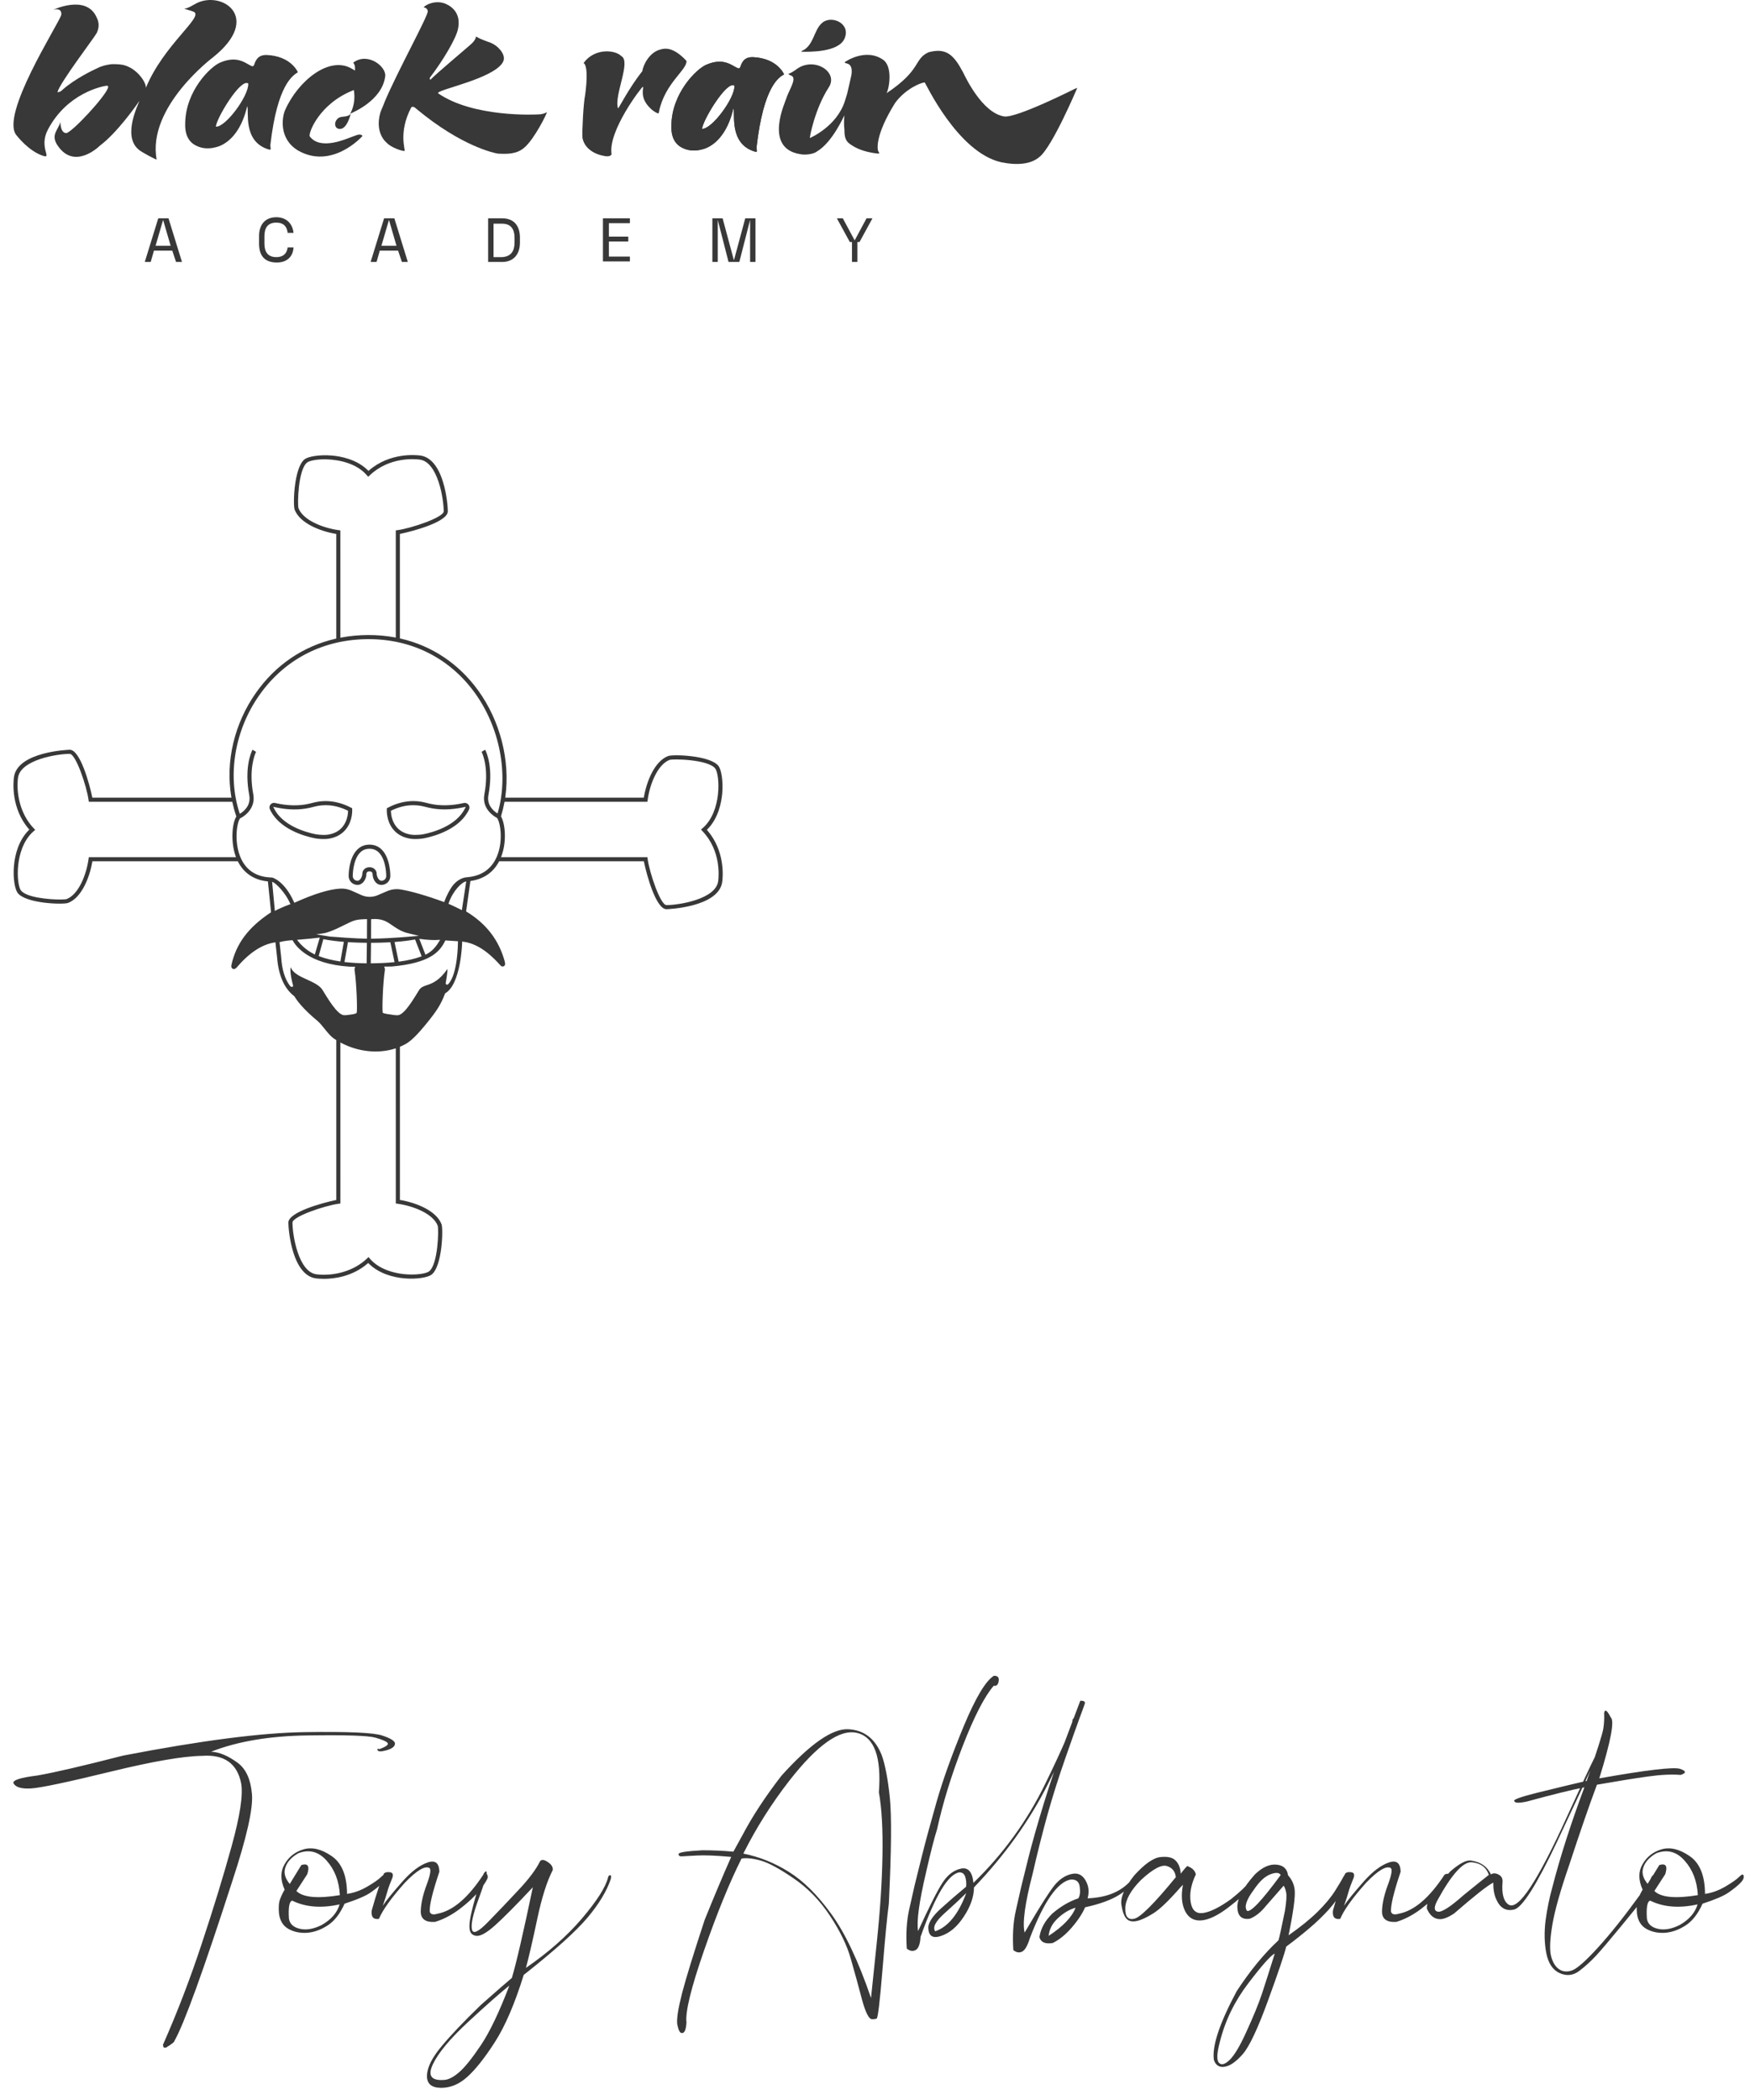 <?xml version="1.0" encoding="UTF-8"?> <svg xmlns="http://www.w3.org/2000/svg" width="130" height="156" viewBox="0 0 130 156" fill="none"><path d="M47.84 64.031C48.041 65.008 48.733 67.541 49.51 67.541C49.548 67.541 53.404 67.413 53.654 65.497C53.702 65.13 53.873 63.223 52.548 61.689L52.511 61.646L52.55 61.605C53.383 60.771 53.598 59.564 53.653 58.919C53.731 57.994 53.576 57.172 53.382 56.911C52.783 56.108 49.985 56.025 49.629 56.164C48.625 56.55 48.035 58.042 47.835 59.204L47.827 59.254L37.53 59.255L37.54 59.185C37.912 56.494 37.153 53.537 35.509 51.275C34.07 49.295 32.081 47.968 29.756 47.436L29.707 47.425V39.662L29.756 39.652C30.733 39.451 33.267 38.76 33.267 37.983C33.267 37.715 33.2 36.738 32.904 35.785C32.538 34.608 31.956 33.934 31.222 33.839C30.856 33.791 28.949 33.617 27.415 34.944L27.372 34.981L27.331 34.941C26.497 34.109 25.289 33.894 24.645 33.84C23.721 33.762 22.897 33.916 22.637 34.111C21.835 34.709 21.753 37.506 21.889 37.864C22.275 38.867 23.768 39.456 24.929 39.657L24.98 39.666V47.435L24.933 47.447C22.516 48.003 20.468 49.395 19.009 51.472C17.407 53.752 16.741 56.563 17.182 59.184L17.194 59.255L6.858 59.256L6.848 59.206C6.648 58.23 5.956 55.696 5.179 55.696C5.14 55.696 1.285 55.824 1.035 57.74C0.986 58.112 0.812 60.047 2.141 61.584L2.178 61.628L2.138 61.668C0.697 63.114 0.913 65.798 1.308 66.327C1.906 67.129 4.704 67.211 5.059 67.073C6.063 66.688 6.652 65.195 6.853 64.034L6.861 63.982H17.665L17.682 64.016C17.985 64.607 18.608 65.338 19.853 65.471L19.902 65.476L20.135 67.769L20.104 67.79C18.445 68.891 17.547 70.092 17.19 71.685C17.161 71.814 17.199 71.924 17.289 71.969C17.307 71.978 17.336 71.988 17.372 71.988C17.445 71.988 17.52 71.943 17.595 71.856C18.514 70.779 19.457 70.158 20.396 70.012L20.46 70.002L20.584 71.129C20.692 72.47 21.119 73.433 21.849 73.993L21.863 74.003L21.872 74.025L21.895 74.049C22.026 74.275 22.454 74.902 23.597 75.851C23.753 75.981 23.918 76.187 24.094 76.404C24.325 76.692 24.561 76.985 24.814 77.156C24.841 77.175 24.87 77.192 24.898 77.21L24.981 77.261V89.142L24.932 89.152C23.956 89.353 21.422 90.044 21.422 90.821C21.422 91.088 21.488 92.066 21.785 93.018C22.151 94.197 22.732 94.869 23.466 94.965C23.566 94.978 23.774 95 24.06 95C24.78 95 26.161 94.852 27.31 93.859L27.353 93.822L27.394 93.862C28.84 95.303 31.524 95.087 32.052 94.692C32.853 94.094 32.936 91.297 32.799 90.94C32.414 89.937 30.921 89.347 29.759 89.147L29.708 89.138V77.759L29.745 77.743C29.881 77.685 29.997 77.63 30.101 77.574C30.515 77.351 30.983 76.893 31.715 75.994C32.523 75 32.769 74.559 33.058 73.813L33.065 73.794L33.083 73.783C34.247 73.095 34.331 70.043 34.331 70.012L34.333 69.945L34.4 69.953C35.709 70.109 36.717 71.211 37.201 71.741C37.271 71.818 37.395 71.8 37.438 71.771C37.516 71.718 37.554 71.635 37.488 71.398C37.053 69.827 36.127 68.625 34.659 67.726L34.625 67.704L34.944 65.447L34.989 65.44C35.932 65.295 36.629 64.816 37.062 64.014L37.08 63.982H47.83L47.84 64.031ZM22.175 37.754C22.085 37.503 22.142 34.862 22.819 34.356C23.008 34.215 23.529 34.12 24.115 34.12C24.61 34.12 26.3 34.205 27.247 35.298L27.352 35.419L27.467 35.309C28.924 33.925 30.817 34.093 31.183 34.142C32.523 34.316 32.961 37.058 32.961 37.983C32.961 38.432 30.583 39.236 29.533 39.383L29.402 39.401V47.362L29.329 47.348C28.036 47.11 26.645 47.118 25.359 47.358L25.286 47.372L25.285 39.401L25.154 39.383C23.957 39.216 22.514 38.635 22.175 37.754ZM17.543 60.674C17.23 61.216 17.136 62.548 17.502 63.595L17.53 63.677H6.597L6.579 63.808C6.412 65.006 5.831 66.449 4.951 66.787C4.894 66.808 4.714 66.821 4.466 66.821C3.615 66.821 1.944 66.669 1.552 66.143C1.381 65.915 1.258 65.124 1.355 64.246C1.424 63.623 1.663 62.473 2.494 61.753L2.616 61.648L2.505 61.532C1.43 60.401 1.204 58.804 1.338 57.78C1.513 56.439 4.254 56.001 5.179 56.001C5.629 56.001 6.433 58.38 6.579 59.429L6.597 59.561H17.254L17.265 59.609C17.341 59.96 17.436 60.301 17.548 60.623L17.557 60.649L17.543 60.674ZM20.502 67.624L20.419 67.671L20.215 65.503L20.314 65.551C20.521 65.651 21.212 66.32 21.548 67.108L21.574 67.169L21.51 67.19C21.181 67.301 20.602 67.567 20.502 67.624ZM23.952 73.531C23.74 73.194 23.266 72.978 22.808 72.769C22.285 72.531 21.745 72.285 21.597 71.849C21.558 71.965 21.54 72.341 21.772 73.208C21.782 73.245 21.765 73.282 21.73 73.3C21.683 73.324 21.601 73.308 21.547 73.241C21.165 72.739 20.944 72.028 20.89 71.128L20.765 69.987L20.817 69.974C21.102 69.901 21.374 69.87 21.693 69.846L21.733 69.843L21.752 69.878C21.971 70.282 22.921 71.614 25.957 71.808L26.388 71.814L26.36 71.891C26.339 71.95 26.332 72.01 26.341 72.071C26.491 73.06 26.551 74.972 26.5 75.224C26.477 75.338 25.939 75.381 25.883 75.391C25.796 75.407 25.691 75.416 25.573 75.416C25.051 75.416 24.29 74.07 23.952 73.531ZM27.197 69.73C26.495 69.723 24.965 69.614 24.502 69.573L23.493 69.41L24.009 69.334C24.656 69.238 25.645 68.655 26.172 68.436C26.553 68.279 27.05 68.287 27.199 68.28L27.265 68.277L27.259 69.731L27.197 69.73ZM27.254 70.036L27.236 71.562L27.174 71.561C26.628 71.555 26.117 71.525 25.654 71.472L25.589 71.464L25.85 69.988L25.905 69.992C26.308 70.017 26.741 70.032 27.193 70.036L27.254 70.036ZM24.021 69.766L24.077 69.777C24.492 69.856 24.963 69.918 25.476 69.961L25.543 69.966L25.285 71.424L25.226 71.415C24.662 71.329 24.157 71.204 23.726 71.042L23.673 71.022L24.021 69.766ZM23.388 70.903L23.323 70.872C22.745 70.595 22.293 70.117 22.134 69.903L22.068 69.815L22.46 69.78C22.866 69.744 23.326 69.705 23.662 69.66L23.755 69.648L23.388 70.903ZM32.513 91.049C32.603 91.301 32.547 93.942 31.87 94.448C31.641 94.618 30.85 94.742 29.971 94.645C29.349 94.576 28.199 94.337 27.479 93.505L27.374 93.383L27.258 93.494C26.315 94.39 25.049 94.696 24.06 94.696C23.863 94.696 23.677 94.684 23.506 94.662C22.165 94.487 21.727 91.746 21.727 90.821C21.727 90.371 24.105 89.567 25.155 89.42L25.287 89.403L25.286 77.441L25.376 77.487C26.627 78.138 28.082 78.287 29.322 77.9L29.402 77.876L29.403 89.403L29.534 89.42C30.732 89.588 32.175 90.168 32.513 91.049ZM31.323 71.04L31.264 71.062C30.828 71.223 30.292 71.347 29.671 71.431L29.614 71.438L29.307 69.977L29.377 69.971C29.896 69.931 30.369 69.873 30.784 69.799L30.834 69.791L31.323 71.04ZM31.148 69.742L31.251 69.756C31.794 69.828 32.227 69.848 32.575 69.822L32.696 69.813L32.633 69.915C32.48 70.164 32.198 70.627 31.665 70.891L31.604 70.92L31.148 69.742ZM30.145 69.602C29.648 69.645 28.357 69.729 27.627 69.732H27.564L27.57 68.284L27.625 68.279C27.883 68.257 28.294 68.261 28.678 68.452C29.085 68.655 29.581 69.149 30.28 69.316L31.123 69.52L30.145 69.602ZM27.621 70.037C28.08 70.036 28.526 70.023 28.945 70L28.998 69.997L29.309 71.474L29.241 71.48C28.754 71.529 28.204 71.556 27.605 71.561L27.542 71.562L27.561 70.037H27.621ZM34.018 69.978C34.018 70.074 34.01 72.32 33.315 73.087C33.273 73.149 33.215 73.155 33.176 73.14C33.137 73.125 33.1 73.085 33.108 73.04C33.227 72.374 33.245 72.095 33.242 71.98C32.61 72.88 32.089 73.056 31.707 73.185C31.452 73.271 31.267 73.333 31.122 73.565C30.786 74.1 30.041 75.419 29.534 75.419C29.4 75.419 29.282 75.408 29.193 75.391C29.041 75.364 28.447 75.301 28.431 75.225C28.38 74.969 28.438 73.076 28.59 72.07C28.6 72.008 28.592 71.944 28.567 71.88L28.537 71.804L29.112 71.797C31.9 71.546 32.66 70.736 33.065 69.897L33.083 69.86L33.125 69.863C33.439 69.886 33.665 69.903 33.959 69.917L34.018 69.92V69.978ZM34.309 67.611L34.232 67.571C34.107 67.506 33.521 67.222 33.368 67.161L33.313 67.139L33.333 67.084C33.674 66.104 34.327 65.562 34.541 65.501L34.634 65.475L34.309 67.611ZM36.932 63.576C36.552 64.513 35.832 65.045 34.791 65.157L34.623 65.175C34.573 65.179 34.137 65.222 33.713 65.687C33.47 65.954 33.152 66.569 33.017 66.954L32.997 67.014L32.938 66.992C31.68 66.531 30.521 66.196 29.758 66.074C29.421 66.021 29.076 66.064 28.761 66.199L28.057 66.501C27.67 66.667 27.23 66.664 26.847 66.492L26.12 66.167C25.86 66.051 25.57 65.996 25.288 66.011C24.475 66.052 23.342 66.398 21.92 67.04L21.864 67.065L21.839 67.009C21.115 65.401 20.226 65.191 20.217 65.189L20.048 65.18C19.002 65.119 18.27 64.623 17.873 63.707C17.397 62.611 17.571 61.188 17.82 60.809L17.829 60.795L17.845 60.788C18.288 60.574 18.992 59.96 18.816 59.011C18.473 57.173 18.905 56.096 19.022 55.85L18.757 55.694C18.628 55.95 18.145 57.083 18.515 59.067C18.649 59.789 18.176 60.221 17.881 60.413L17.814 60.458L17.789 60.381C16.876 57.584 17.439 54.238 19.259 51.648C21.148 48.959 24.034 47.479 27.387 47.479C30.602 47.479 33.398 48.891 35.261 51.454C37.122 54.015 37.798 57.507 36.984 60.351L36.961 60.433L36.89 60.385C36.607 60.193 36.153 59.765 36.283 59.067C36.653 57.074 36.17 55.948 36.041 55.694L35.776 55.849C35.894 56.096 36.325 57.169 35.982 59.011C35.78 60.098 36.718 60.654 36.908 60.754L36.923 60.765C37.156 61.045 37.399 62.425 36.932 63.576ZM37.228 60.67L37.215 60.647L37.223 60.621C37.322 60.301 37.405 59.96 37.47 59.611L37.48 59.56H48.092L48.11 59.428C48.276 58.231 48.857 56.788 49.739 56.45C49.988 56.358 52.629 56.414 53.136 57.093C53.468 57.538 53.646 60.263 52.194 61.522L52.073 61.626L52.183 61.742C53.566 63.196 53.398 65.092 53.35 65.457C53.176 66.798 50.434 67.236 49.51 67.236C49.06 67.236 48.256 64.857 48.11 63.808L48.092 63.676H37.22L37.251 63.593C37.672 62.457 37.505 61.143 37.228 60.67Z" fill="#383838"></path><path d="M22.971 59.703C22.21 59.882 21.356 59.864 20.434 59.651C20.408 59.645 20.382 59.641 20.356 59.641C20.255 59.641 20.159 59.687 20.093 59.768C20.011 59.867 19.994 60.003 20.048 60.119C20.724 61.585 22.595 62.111 23.367 62.268C23.551 62.306 23.809 62.329 24.043 62.329C24.184 62.329 24.306 62.321 24.405 62.306C24.845 62.237 25.212 62.07 25.497 61.812C26.148 61.22 26.171 60.376 26.162 60.13L26.158 60.041L26.08 60C25.442 59.667 24.788 59.5 24.134 59.509C23.714 59.515 23.412 59.592 23.145 59.659C23.086 59.675 23.028 59.69 22.971 59.703ZM23.22 59.956C23.482 59.889 23.752 59.82 24.139 59.815C24.159 59.815 24.178 59.814 24.199 59.814C24.735 59.814 25.28 59.948 25.821 60.212L25.857 60.23L25.855 60.27C25.843 60.581 25.754 61.166 25.291 61.586C25.052 61.804 24.738 61.944 24.359 62.004C24.27 62.017 24.161 62.024 24.046 62.024C23.827 62.024 23.587 62.001 23.429 61.969C22.717 61.823 20.993 61.346 20.352 60.048L20.296 59.933L20.421 59.961C21.369 60.173 22.25 60.185 23.041 60C23.089 59.989 23.136 59.978 23.184 59.965L23.22 59.956Z" fill="#383838"></path><path d="M28.738 60.042L28.735 60.13C28.726 60.375 28.748 61.219 29.4 61.811C29.684 62.071 30.052 62.236 30.491 62.305C30.591 62.321 30.713 62.329 30.853 62.329C31.087 62.329 31.346 62.306 31.529 62.268C32.299 62.111 34.161 61.588 34.843 60.133C34.898 60.015 34.881 59.877 34.798 59.774C34.714 59.67 34.58 59.623 34.449 59.653C33.534 59.861 32.685 59.877 31.924 59.703C31.879 59.692 31.834 59.681 31.788 59.669L31.75 59.66C31.466 59.589 31.146 59.508 30.703 59.508C30.061 59.511 29.43 59.677 28.817 60L28.738 60.042ZM29.075 60.211C29.608 59.95 30.152 59.816 30.692 59.814C31.11 59.814 31.398 59.887 31.675 59.956L31.699 59.962C31.753 59.975 31.805 59.988 31.856 60C32.649 60.182 33.531 60.169 34.476 59.96L34.602 59.932L34.544 60.047C33.904 61.345 32.18 61.824 31.468 61.969C31.31 62.002 31.071 62.023 30.852 62.023C30.737 62.023 30.627 62.017 30.538 62.003C30.16 61.944 29.846 61.804 29.606 61.586C29.143 61.167 29.053 60.581 29.04 60.269L29.039 60.229L29.075 60.211Z" fill="#383838"></path><path d="M28.363 63.118C28.116 62.87 27.808 62.744 27.449 62.744C27.088 62.744 26.781 62.87 26.534 63.119C25.891 63.767 25.898 65.023 25.899 65.076C25.899 65.441 26.196 65.737 26.559 65.737C26.949 65.737 27.22 65.302 27.22 64.911C27.22 64.776 27.343 64.728 27.449 64.728C27.615 64.728 27.676 64.84 27.676 64.911C27.676 65.253 27.881 65.737 28.337 65.737C28.701 65.737 28.997 65.441 28.997 65.079C28.998 65.024 29.005 63.767 28.363 63.118ZM28.337 65.431C28.129 65.431 27.982 65.093 27.982 64.911C27.982 64.633 27.752 64.422 27.449 64.422C27.144 64.422 26.915 64.633 26.915 64.911C26.915 65.093 26.768 65.431 26.559 65.431C26.363 65.431 26.204 65.271 26.204 65.074C26.204 65.025 26.209 63.882 26.752 63.333C26.941 63.142 27.169 63.05 27.449 63.05C27.727 63.05 27.955 63.142 28.145 63.332C28.702 63.895 28.692 65.066 28.692 65.078C28.692 65.272 28.533 65.431 28.337 65.431Z" fill="#383838"></path><path d="M22.663 128.672C25.855 128.624 27.77 128.709 28.405 128.928C29.048 129.14 29.359 129.345 29.338 129.543C29.325 129.742 29.123 129.899 28.733 130.015C28.344 130.125 28.118 130.128 28.057 130.025C27.995 129.923 28.043 129.892 28.2 129.933C28.686 129.749 28.884 129.598 28.795 129.482C28.713 129.366 28.409 129.232 27.882 129.082C27.363 128.932 25.691 128.877 22.868 128.918C20.045 128.952 17.649 129.355 15.68 130.128C16.282 130.148 16.948 130.429 17.68 130.969C18.274 131.42 18.62 132.182 18.715 133.255C18.818 134.322 18.329 136.492 17.249 139.767C15.109 146.397 13.677 150.349 12.953 151.62C12.966 151.682 12.758 151.846 12.327 152.112H12.163L12.102 151.907C13.168 149.494 14.128 146.992 14.983 144.401C15.844 141.811 16.586 139.391 17.208 137.142C17.83 134.886 18.066 133.334 17.916 132.486C17.622 130.996 16.651 130.312 15.003 130.436C13.602 130.456 11.346 130.846 8.236 131.604C4.989 132.397 3.01 132.814 2.299 132.855C1.588 132.896 1.154 132.767 0.997 132.466C0.928 132.24 1.526 132.049 2.791 131.892C4.049 131.673 6.168 131.181 9.148 130.415C14.966 129.294 19.471 128.713 22.663 128.672ZM24.622 137.87C25.387 138.382 25.773 139.322 25.78 140.689C26.279 140.621 26.782 140.44 27.288 140.146C27.8 139.845 28.149 139.599 28.334 139.408C28.525 139.216 28.631 139.203 28.651 139.367C28.679 139.524 28.59 139.702 28.385 139.9C28.186 140.098 27.906 140.324 27.544 140.577C27.189 140.83 26.539 141.11 25.596 141.417C25.254 142.183 24.827 142.727 24.314 143.048C23.808 143.369 23.299 143.547 22.786 143.581C22.28 143.608 21.829 143.513 21.433 143.294C21.029 143.068 20.794 142.686 20.725 142.146C20.684 141.674 20.711 141.318 20.807 141.079C20.896 140.84 21.009 140.604 21.145 140.372C20.824 139.661 20.821 139.035 21.135 138.495C21.443 137.948 21.904 137.579 22.52 137.388C23.162 137.189 23.863 137.35 24.622 137.87ZM21.207 138.7C21.057 139.104 21.163 139.521 21.525 139.951L22.386 138.546C22.872 138.396 23.019 138.622 22.827 139.223L22.017 140.474C22.502 140.953 23.579 141.055 25.247 140.782C25.192 139.743 24.864 138.888 24.263 138.218C23.668 137.548 22.971 137.364 22.171 137.665C21.672 137.945 21.351 138.29 21.207 138.7ZM21.463 142.525C21.525 142.921 21.798 143.174 22.284 143.284C22.769 143.393 23.309 143.297 23.904 142.997C24.608 142.593 25.049 142.084 25.227 141.469C23.873 141.77 22.701 141.677 21.709 141.192C21.491 141.24 21.409 141.684 21.463 142.525ZM31.748 138.362C32.322 138.157 32.62 138.382 32.64 139.039C32.134 140.542 31.895 141.53 31.922 142.002C31.977 142.207 32.165 142.262 32.486 142.166C33.635 141.954 34.773 140.987 35.901 139.264C36.133 139.121 36.243 139.196 36.229 139.49C36.167 139.688 35.962 140.006 35.614 140.443C35.265 140.874 34.783 141.325 34.168 141.797C33.553 142.262 32.934 142.586 32.312 142.771C31.601 142.812 31.249 142.549 31.256 141.981C31.27 141.414 31.413 140.765 31.686 140.033C31.96 139.302 32.035 138.881 31.912 138.772C31.577 138.574 30.962 138.939 30.066 139.869C29.061 140.997 28.422 141.889 28.149 142.545C27.732 142.607 27.554 142.395 27.616 141.91C27.957 140.7 28.258 139.791 28.518 139.182C28.607 139.086 28.754 139.052 28.959 139.08C29.164 139.1 29.229 139.233 29.154 139.479C28.962 139.938 28.836 140.283 28.774 140.515C28.713 140.748 28.6 141.1 28.436 141.571C28.662 141.216 29.168 140.594 29.954 139.705C30.582 139.008 31.181 138.56 31.748 138.362ZM40.69 138.321C40.97 138.505 41.093 138.707 41.059 138.926C40.628 139.753 40.242 140.977 39.9 142.597C39.558 144.21 39.281 145.406 39.069 146.186C40.73 145.044 42.118 143.82 43.232 142.515C44.347 141.202 44.993 140.187 45.17 139.469C45.184 139.374 45.232 139.319 45.314 139.305C45.396 139.285 45.416 139.374 45.376 139.572C45.081 140.467 44.504 141.428 43.643 142.453C42.781 143.479 41.202 144.897 38.905 146.708C38.242 148.841 37.531 150.499 36.773 151.682C36.014 152.864 35.33 153.729 34.722 154.276C34.113 154.83 33.457 155.103 32.753 155.096C32.042 155.089 31.697 154.782 31.717 154.173C31.738 153.572 32.097 152.854 32.794 152.02C33.484 151.186 34.462 150.157 35.727 148.934C36.909 147.888 37.675 147.221 38.023 146.934C38.352 145.84 38.871 143.595 39.582 140.197C38.304 141.558 37.36 142.508 36.752 143.048C36.15 143.581 35.699 143.834 35.398 143.807C35.098 143.779 34.927 143.612 34.886 143.304C34.845 142.99 34.903 142.525 35.06 141.91C35.21 141.288 35.361 140.761 35.511 140.331C35.662 139.9 35.805 139.51 35.942 139.162C36.085 138.97 36.157 138.967 36.157 139.151C36.157 139.329 35.952 139.979 35.542 141.1C35.132 142.214 34.971 142.959 35.06 143.335C35.142 143.704 35.549 143.509 36.28 142.75C37.019 141.992 37.767 141.206 38.526 140.392C39.291 139.579 39.821 138.871 40.115 138.27C40.225 138.119 40.416 138.136 40.69 138.321ZM32.169 153.322C31.758 154.17 32.015 154.566 32.938 154.512C33.273 154.512 33.659 154.324 34.096 153.948C34.527 153.579 35.074 152.898 35.737 151.907C36.393 150.923 37.094 149.453 37.839 147.498C37.121 148.072 36.099 148.975 34.773 150.205C33.44 151.442 32.572 152.481 32.169 153.322ZM63.002 128.457C64.185 128.511 65.019 129.157 65.504 130.395C65.757 131.105 65.955 132.145 66.099 133.512C66.242 134.872 66.218 137.511 66.027 141.428C65.911 142.269 65.753 143.902 65.555 146.329C65.357 148.749 65.21 149.959 65.114 149.959L64.909 150H64.786C64.547 150 64.294 149.504 64.027 148.513C63.768 147.522 63.494 146.527 63.207 145.529C62.927 144.524 62.411 143.455 61.659 142.32C60.907 141.178 60.008 140.252 58.962 139.541C57.916 138.823 57.102 138.382 56.522 138.218C55.94 138.054 55.462 138.003 55.086 138.064C54.19 139.849 53.261 142.128 52.297 144.904C51.333 147.679 50.899 149.46 50.995 150.246C50.96 150.766 50.855 151.025 50.677 151.025H50.636C50.506 151.025 50.397 150.807 50.308 150.369C50.26 149.959 50.379 149.193 50.666 148.072C50.96 146.944 51.521 145.126 52.348 142.617C53.039 140.901 53.695 139.343 54.317 137.941C53.189 137.839 52.334 137.805 51.753 137.839C51.172 137.873 50.8 137.894 50.636 137.9C50.478 137.907 50.403 137.849 50.41 137.726C50.417 137.603 51.008 137.511 52.184 137.449C52.956 137.449 53.722 137.483 54.481 137.552L55.168 136.301C55.899 134.913 56.86 133.45 58.049 131.912C60.175 129.554 61.826 128.402 63.002 128.457ZM55.219 137.695C56.395 137.928 57.52 138.379 58.593 139.049C59.673 139.719 60.722 140.758 61.741 142.166C62.766 143.567 63.754 145.652 64.704 148.421C64.745 147.997 64.889 146.616 65.135 144.278C65.381 141.94 65.521 139.794 65.555 137.839C65.589 135.884 65.501 134.318 65.289 133.143C65.487 130.518 64.95 129.048 63.679 128.733C62.407 128.419 60.726 129.602 58.634 132.281C57.308 133.99 56.169 135.795 55.219 137.695ZM73.83 124.488C74.11 124.475 74.23 124.604 74.189 124.878C74.148 125.151 74.025 125.268 73.82 125.227C73.136 126.02 72.367 127.513 71.513 129.708C70.665 131.902 70.033 133.956 69.616 135.87C69.404 136.533 69.13 137.603 68.795 139.08C68.276 141.288 68.078 142.744 68.201 143.448C69.035 141.629 69.64 140.433 70.016 139.859C70.392 139.278 70.846 138.929 71.379 138.813C71.919 138.697 72.231 139.049 72.312 139.869C74.507 137.743 76.277 135.306 77.624 132.558C78.971 129.803 79.658 128.19 79.685 127.718C79.856 127.52 79.955 127.534 79.982 127.759C79.928 128.21 79.217 129.8 77.85 132.527C76.482 135.248 74.65 137.808 72.353 140.208C72.347 140.905 72.094 141.629 71.595 142.381C71.103 143.133 70.535 143.612 69.893 143.817C69.257 144.029 68.946 143.796 68.96 143.12C69.021 142.737 69.322 142.299 69.862 141.807C70.409 141.308 71.044 140.758 71.769 140.156C71.796 139.869 71.772 139.62 71.697 139.408C71.629 139.196 71.485 139.09 71.267 139.09C70.439 139.213 69.479 140.809 68.385 143.878C68.351 144.425 68.228 144.753 68.016 144.863C67.804 144.972 67.585 144.935 67.36 144.75C67.291 143.656 67.35 142.696 67.534 141.869C67.719 141.035 67.856 140.43 67.944 140.054C68.033 139.678 68.211 138.96 68.478 137.9C68.744 136.834 69.11 135.484 69.575 133.85C70.046 132.209 70.72 130.333 71.595 128.221C72.477 126.108 73.222 124.864 73.83 124.488ZM69.472 143.468C70.429 143.14 71.198 142.193 71.779 140.628C71.356 141.045 70.812 141.551 70.149 142.146C69.493 142.733 69.267 143.174 69.472 143.468ZM80.249 126.344C80.529 126.331 80.639 126.409 80.577 126.58C80.522 126.751 80.386 127.127 80.167 127.708C79.955 128.289 79.606 129.273 79.121 130.661C78.636 132.042 78.195 133.44 77.798 134.855C77.409 136.27 77.046 137.716 76.711 139.192C76.137 141.4 75.939 142.856 76.117 143.561C77.32 141.503 78.103 140.283 78.465 139.9C78.827 139.517 79.22 139.285 79.644 139.203C80.068 139.114 80.399 139.274 80.639 139.685C80.878 140.095 80.929 140.539 80.793 141.018C82.324 140.963 83.455 140.45 84.186 139.479C84.357 139.281 84.457 139.295 84.484 139.521C84.19 139.965 83.742 140.378 83.141 140.761C82.546 141.137 81.702 141.445 80.608 141.684C80.485 141.978 80.3 142.296 80.054 142.638C79.453 143.465 78.834 144.032 78.198 144.34C77.644 144.429 77.316 144.282 77.214 143.899C77.31 143.263 77.631 142.679 78.178 142.146C78.793 141.619 79.436 141.243 80.106 141.018C80.228 140.819 80.263 140.532 80.208 140.156C80.16 139.78 79.938 139.603 79.541 139.623C78.564 139.794 77.552 141.243 76.506 143.971C76.335 144.531 76.144 144.866 75.932 144.976C75.72 145.085 75.501 145.047 75.276 144.863C75.207 143.769 75.266 142.809 75.45 141.981C75.635 141.147 75.772 140.542 75.86 140.167C75.949 139.791 76.127 139.073 76.394 138.013C76.66 136.947 77.043 135.597 77.542 133.963C78.048 132.322 78.561 130.815 79.08 129.441C79.6 128.06 79.989 127.028 80.249 126.344ZM77.901 143.807C78.967 143.109 79.634 142.412 79.9 141.715C79.429 141.852 78.988 142.115 78.578 142.504C78.168 142.887 77.942 143.321 77.901 143.807ZM86.217 137.952C86.743 137.897 87.116 137.986 87.335 138.218C87.56 138.444 87.686 138.769 87.714 139.192C87.857 138.987 88.018 138.796 88.196 138.618C88.572 138.762 88.784 138.97 88.832 139.244C88.476 139.989 88.35 140.676 88.452 141.305C88.555 141.927 88.873 142.193 89.406 142.104C89.939 142.016 90.619 141.674 91.446 141.079C92.109 140.553 92.585 140.102 92.872 139.726C93.159 139.343 93.364 139.192 93.487 139.274C93.61 139.35 93.463 139.623 93.046 140.095C92.636 140.56 92.038 141.093 91.251 141.694C90.472 142.289 89.806 142.61 89.252 142.658C88.698 142.706 88.291 142.474 88.032 141.961C87.779 141.441 87.728 140.792 87.878 140.013L87.704 140.187C86.835 141.185 86.159 141.834 85.673 142.135C85.195 142.436 84.791 142.624 84.463 142.699C84.135 142.774 83.882 142.727 83.705 142.556C83.52 142.378 83.387 142.026 83.305 141.5C83.216 140.966 83.53 140.242 84.248 139.326C85.034 138.458 85.69 138 86.217 137.952ZM83.592 141.756C83.578 142.378 83.8 142.638 84.258 142.535C84.716 142.433 85.745 141.404 87.345 139.449C87.304 139.032 87.092 138.758 86.709 138.628C86.299 138.485 85.646 138.83 84.751 139.664C83.992 140.43 83.606 141.127 83.592 141.756ZM100.152 139.254C100.282 139.343 100.179 139.681 99.844 140.269C99.516 140.85 99.133 141.383 98.696 141.869C98.258 142.347 97.793 142.795 97.301 143.212C96.816 143.629 96.231 144.094 95.548 144.606C95.411 145.181 94.96 146.517 94.194 148.616C93.429 150.714 92.803 152.041 92.318 152.594C91.826 153.155 91.381 153.466 90.985 153.527C90.582 153.596 90.311 153.428 90.175 153.025C90.024 152.013 90.588 150.311 91.867 147.918C92.865 146.394 93.9 145.133 94.974 144.135C95.028 143.978 95.189 143.243 95.456 141.93C95.565 141.247 95.592 140.789 95.538 140.556C95.483 140.317 95.421 140.16 95.353 140.084L94.051 141.571C93.668 142.05 93.265 142.371 92.841 142.535C92.246 142.617 91.939 142.337 91.918 141.694C91.897 141.052 92.335 140.231 93.231 139.233C93.777 138.707 94.307 138.468 94.82 138.516C95.332 138.563 95.62 138.827 95.681 139.305C95.961 139.613 96.126 139.965 96.173 140.361C96.235 140.86 96.085 141.995 95.722 143.766C96.611 143.144 97.332 142.559 97.886 142.012C98.446 141.458 98.88 140.936 99.188 140.443C99.502 139.944 99.707 139.599 99.803 139.408C99.906 139.209 100.022 139.158 100.152 139.254ZM92.626 141.94C92.885 142.098 93.723 141.212 95.138 139.285C95.022 139.093 94.758 139.08 94.348 139.244C93.945 139.401 93.538 139.787 93.128 140.402C92.588 141.127 92.42 141.64 92.626 141.94ZM90.554 153.24C90.739 153.432 91.009 153.353 91.364 153.004C91.713 152.656 92.113 151.982 92.564 150.984C93.111 149.795 93.507 148.828 93.753 148.083C93.999 147.337 94.314 146.35 94.697 145.119C94.403 145.256 93.747 145.994 92.728 147.334C91.71 148.667 91.005 150.12 90.616 151.692C90.39 152.533 90.37 153.049 90.554 153.24ZM103.156 138.362C103.73 138.157 104.028 138.382 104.048 139.039C103.542 140.542 103.303 141.53 103.331 142.002C103.385 142.207 103.573 142.262 103.895 142.166C105.043 141.954 106.181 140.987 107.309 139.264C107.542 139.121 107.651 139.196 107.637 139.49C107.576 139.688 107.371 140.006 107.022 140.443C106.673 140.874 106.191 141.325 105.576 141.797C104.961 142.262 104.342 142.586 103.72 142.771C103.009 142.812 102.657 142.549 102.664 141.981C102.678 141.414 102.821 140.765 103.095 140.033C103.368 139.302 103.443 138.881 103.32 138.772C102.985 138.574 102.37 138.939 101.475 139.869C100.47 140.997 99.831 141.889 99.557 142.545C99.14 142.607 98.962 142.395 99.024 141.91C99.366 140.7 99.666 139.791 99.926 139.182C100.015 139.086 100.162 139.052 100.367 139.08C100.572 139.1 100.637 139.233 100.562 139.479C100.371 139.938 100.244 140.283 100.183 140.515C100.121 140.748 100.008 141.1 99.844 141.571C100.07 141.216 100.576 140.594 101.362 139.705C101.991 139.008 102.589 138.56 103.156 138.362ZM119.163 127.257C119.217 126.936 119.381 127.042 119.655 127.575C119.949 127.821 119.665 129.332 118.804 132.107C122.311 131.485 124.31 131.249 124.802 131.399C125.267 131.557 125.284 131.707 124.854 131.851C124.156 131.796 123.333 131.837 122.382 131.974C121.439 132.104 120.188 132.305 118.629 132.579C118.062 134.096 117.372 136.096 116.558 138.577C115.909 140.457 115.495 141.927 115.317 142.986C115.14 144.046 115.105 144.812 115.215 145.283C115.331 145.755 115.533 146.09 115.82 146.288C116.107 146.479 116.438 146.503 116.814 146.36C117.19 146.209 117.83 145.639 118.732 144.647C119.634 143.656 120.673 142.351 121.849 140.73C122.307 140.102 122.598 139.647 122.721 139.367C122.898 139.203 123.011 139.24 123.059 139.479C122.95 139.808 122.676 140.259 122.239 140.833C121.808 141.4 121.193 142.166 120.393 143.13C119.6 144.094 119.002 144.798 118.599 145.242C118.195 145.68 117.768 146.069 117.317 146.411C116.866 146.753 116.38 146.808 115.861 146.575C115.348 146.343 115.017 145.847 114.866 145.088C114.723 144.33 114.706 143.52 114.815 142.658C114.931 141.797 115.099 140.977 115.317 140.197C115.885 137.982 116.678 135.508 117.696 132.773C116.808 132.944 115.382 133.296 113.42 133.83C112.833 133.953 112.525 133.942 112.498 133.799C112.361 133.703 112.901 133.501 114.118 133.194C115.977 132.736 117.228 132.435 117.871 132.292C118.629 130.104 119.04 128.815 119.101 128.426C119.163 128.036 119.183 127.646 119.163 127.257ZM109.309 138.218C110.013 138.328 110.495 138.669 110.754 139.244C110.912 139.134 111.1 139.138 111.318 139.254C111.544 139.363 111.643 139.555 111.616 139.828C111.547 140.683 111.694 141.233 112.057 141.479C112.419 141.725 112.966 141.291 113.697 140.177C114.429 139.056 115.321 137.336 116.374 135.019C117.433 132.695 118.147 131.167 118.517 130.436C118.886 129.697 119.002 129.482 118.865 129.79C118.735 130.097 118.554 130.531 118.322 131.092C118.089 131.652 117.211 133.546 115.687 136.772C114.162 139.999 113.096 141.691 112.487 141.848C111.879 141.999 111.431 141.742 111.144 141.079C110.994 140.751 110.922 140.341 110.929 139.849C110.491 140.074 109.517 140.843 108.006 142.156C107.583 142.429 107.241 142.566 106.981 142.566C106.55 142.566 106.222 142.306 105.997 141.787C105.956 141.178 106.543 140.249 107.76 138.998C108.451 138.403 108.967 138.143 109.309 138.218ZM106.817 142.012C107.111 142.06 107.747 141.65 108.724 140.782C109.667 140.016 110.293 139.514 110.601 139.274C110.409 138.714 109.989 138.403 109.339 138.341C108.697 138.28 107.839 139.23 106.766 141.192C106.506 141.691 106.523 141.964 106.817 142.012ZM125.5 137.87C126.265 138.382 126.651 139.322 126.658 140.689C127.157 140.621 127.66 140.44 128.166 140.146C128.678 139.845 129.027 139.599 129.211 139.408C129.403 139.216 129.509 139.203 129.529 139.367C129.557 139.524 129.468 139.702 129.263 139.9C129.064 140.098 128.784 140.324 128.422 140.577C128.066 140.83 127.417 141.11 126.474 141.417C126.132 142.183 125.705 142.727 125.192 143.048C124.686 143.369 124.177 143.547 123.664 143.581C123.158 143.608 122.707 143.513 122.311 143.294C121.907 143.068 121.671 142.686 121.603 142.146C121.562 141.674 121.589 141.318 121.685 141.079C121.774 140.84 121.887 140.604 122.023 140.372C121.702 139.661 121.699 139.035 122.013 138.495C122.321 137.948 122.782 137.579 123.397 137.388C124.04 137.189 124.741 137.35 125.5 137.87ZM122.085 138.7C121.935 139.104 122.041 139.521 122.403 139.951L123.264 138.546C123.75 138.396 123.896 138.622 123.705 139.223L122.895 140.474C123.38 140.953 124.457 141.055 126.125 140.782C126.07 139.743 125.742 138.888 125.141 138.218C124.546 137.548 123.849 137.364 123.049 137.665C122.55 137.945 122.229 138.29 122.085 138.7ZM122.341 142.525C122.403 142.921 122.676 143.174 123.162 143.284C123.647 143.393 124.187 143.297 124.782 142.997C125.486 142.593 125.927 142.084 126.104 141.469C124.751 141.77 123.579 141.677 122.587 141.192C122.369 141.24 122.287 141.684 122.341 142.525Z" fill="#383838"></path><path d="M14.599 0.24C14.359 0.36 13.958 0.641 13.678 0.641C13.878 0.721 14.239 0.801 14.399 0.881C15.159 1.241 12.156 3.323 10.835 6.527C10.875 6.166 10.274 5.205 9.354 4.885C9.033 4.765 8.673 4.765 8.312 4.765C7.952 4.805 7.592 4.885 7.271 5.045C6.831 5.245 5.59 5.846 4.669 6.647C4.589 6.727 4.468 6.847 4.268 6.847C4.428 6.166 7.031 2.763 7.191 2.442C7.351 2.082 7.391 1.722 7.191 1.321C6.43 -0.481 3.908 0.761 3.948 0.721C4.669 0.56 4.549 1.081 4.549 1.121C4.268 1.922 -0.016 8.569 1.225 10.05C1.265 10.09 2.106 11.211 3.187 11.572C3.908 11.812 2.867 10.971 3.547 9.65C4.989 6.887 7.632 6.407 7.912 6.367C7.952 6.367 7.992 6.367 8.032 6.407V6.487C7.912 7.087 5.309 9.89 4.909 9.89C4.428 9.85 4.508 8.929 4.468 9.089C4.348 9.65 3.708 10.01 4.308 10.851C5.51 12.573 7.231 11.011 7.432 10.811C8.673 9.89 10.154 7.808 10.354 7.488C10.315 7.688 9.073 10.05 10.274 11.091C10.475 11.292 11.636 11.892 11.636 11.852C10.915 7.928 15.84 4.244 15.84 4.244C19.484 1.321 16.521 -0.721 14.599 0.24Z" fill="#383838"></path><path d="M28.573 7.568C28.493 7.808 28.333 8.128 28.253 8.369C27.813 9.93 28.734 10.611 28.734 10.611C29.054 10.971 29.935 11.252 30.055 11.211C30.135 11.171 29.575 9.85 30.535 8.008C30.616 7.848 30.816 7.968 30.936 8.088C34.299 10.891 36.742 11.372 36.982 11.412C37.703 11.452 38.384 11.452 38.944 10.971C39.705 10.331 40.666 8.369 40.626 8.329C40.626 8.329 40.466 8.449 40.145 8.489C39.745 8.529 35.14 8.729 32.538 6.927C32.457 6.647 36.582 5.886 37.343 4.645C37.543 4.324 37.383 3.964 37.142 3.684C36.942 3.443 36.702 3.283 36.422 3.163C34.62 2.563 35.901 2.523 34.9 3.363C34.54 3.684 32.297 5.566 32.017 5.886C31.977 5.926 31.977 5.926 31.937 5.886C31.897 5.846 31.937 5.806 31.937 5.766C32.978 4.404 33.899 2.803 34.019 2.162C34.259 1.081 33.659 0.52 33.098 0.28C32.217 -0.08 31.376 0.52 31.497 0.56C31.697 0.56 31.777 0.761 31.777 0.841C31.777 1.241 29.534 5.285 28.573 7.568Z" fill="#383838"></path><path d="M28.613 5.686C28.734 4.965 27.332 3.844 26.251 4.645C26.211 4.685 26.411 4.725 26.371 5.245C26.371 5.245 26.251 5.165 26.171 5.125C24.489 4.084 22.127 6.006 21.166 8.209C20.966 8.689 20.685 10.291 22.127 11.172C24.609 12.613 26.852 10.211 26.932 10.091C26.732 9.89 26.491 10.05 26.131 10.171C25.77 10.291 23.808 11.212 23.008 10.13C22.887 9.93 23.688 7.688 26.291 6.687V6.727C26.451 7.768 26.011 8.449 26.011 8.449C26.171 8.369 28.373 7.488 28.613 5.686Z" fill="#383838"></path><path d="M26.051 8.449C25.81 8.769 25.33 8.569 25.09 8.809C24.769 9.089 24.849 9.65 25.33 9.57C25.77 9.49 26.011 8.649 26.051 8.449Z" fill="#383838"></path><path d="M47.713 5.286C47.793 4.765 48.274 3.884 49.035 3.684C49.315 3.604 49.956 3.404 50.997 4.525C51.037 5.205 49.395 6.166 48.955 8.289C48.955 8.489 48.834 8.409 48.754 8.369C48.594 8.289 48.434 8.169 48.314 8.048C47.433 7.208 47.873 6.447 47.753 6.447C47.673 6.447 45.151 9.73 45.431 11.452C45.391 11.612 45.111 11.652 44.83 11.572C44.55 11.532 43.469 11.252 43.269 10.251C43.229 9.73 43.349 7.568 43.469 7.047C43.789 4.645 43.309 4.685 43.349 4.685C44.15 3.564 45.671 3.684 46.152 4.164C46.912 4.565 45.591 7.087 45.911 8.048C45.951 8.088 46.672 6.607 47.713 5.286Z" fill="#383838"></path><path d="M58.244 5.526C58.244 5.526 57.764 4.325 55.922 4.245C55.561 4.245 55.201 4.325 55.001 4.965C55.001 5.005 54.921 5.085 54.88 5.085C54.48 5.005 53.88 4.205 52.478 4.805C51.717 5.126 49.915 6.927 49.875 9.29C49.835 10.251 50.196 10.771 50.756 11.012C51.597 11.412 52.518 10.972 52.518 10.972C53.479 10.531 54.16 9.45 54.48 8.049C54.64 8.369 54.12 10.651 56.042 11.252C56.322 11.332 56.202 11.212 56.202 10.932C56.722 6.367 57.884 5.726 58.244 5.526ZM52.158 9.57C52.158 9.01 54 5.926 54.56 6.367C54.6 7.288 52.879 9.61 52.158 9.57Z" fill="#383838"></path><path d="M62.729 2.883C63.249 1.722 61.728 1.081 61.047 1.722C60.446 2.243 60.446 3.444 59.525 3.804L59.565 3.844C60.006 3.844 62.248 3.924 62.729 2.883Z" fill="#383838"></path><path d="M79.826 6.607C79.826 6.607 75.462 8.809 74.581 8.649C72.939 8.369 71.698 5.686 71.538 5.366C70.857 4.084 70.296 3.524 68.975 3.884C67.854 4.405 68.495 5.165 65.852 6.927C66.012 6.727 66.372 5.005 65.612 4.445C64.29 3.524 62.769 4.605 62.769 4.605C62.649 4.805 63.409 4.485 63.249 5.566C63.209 5.766 63.089 6.287 62.929 6.967C62.889 7.087 62.849 7.248 62.769 7.488C62.168 9.41 60.166 10.251 60.166 10.251C60.126 10.251 60.526 8.089 61.567 6.487C62.328 5.326 60.406 4.124 59.085 5.206C58.965 5.286 58.724 5.446 58.564 5.486C58.684 5.646 58.845 5.566 58.925 5.766C59.045 6.086 58.564 6.807 58.404 7.328C58.364 7.528 56.682 11.012 59.445 11.452C59.806 11.532 60.446 11.452 60.687 11.252C61.848 10.571 62.689 8.609 62.729 8.569C62.689 8.929 62.689 9.29 62.729 9.65C62.729 10.051 62.769 10.451 63.129 10.691C63.409 10.891 64.01 11.292 65.251 11.412C65.371 11.372 65.291 11.332 65.251 11.252C65.171 11.132 64.971 10.091 66.493 7.648C67.253 6.607 68.415 6.126 68.695 6.126C68.735 6.126 71.137 11.332 74.381 12.053C75.542 12.293 76.583 12.213 77.224 11.652C78.185 10.891 80.026 6.527 80.026 6.527L79.826 6.607Z" fill="#383838"></path><path d="M58.244 5.526C58.244 5.526 57.764 4.325 55.922 4.245C55.561 4.245 55.201 4.325 55.001 4.965C55.001 5.005 54.921 5.085 54.88 5.085C54.48 5.005 53.88 4.205 52.478 4.805C51.717 5.126 49.915 6.927 49.875 9.29C49.835 10.251 50.196 10.771 50.756 11.012C51.597 11.412 52.518 10.972 52.518 10.972C53.479 10.531 54.16 9.45 54.48 8.049C54.64 8.369 54.12 10.651 56.042 11.252C56.322 11.332 56.202 11.212 56.202 10.932C56.722 6.367 57.884 5.726 58.244 5.526ZM52.158 9.57C52.158 9.01 54 5.926 54.56 6.367C54.6 7.288 52.879 9.61 52.158 9.57Z" fill="#383838"></path><path d="M22.127 5.366C22.127 5.366 21.646 4.165 19.804 4.084C19.444 4.084 19.083 4.165 18.883 4.805C18.883 4.845 18.803 4.925 18.763 4.925C18.363 4.845 17.762 4.044 16.361 4.645C15.6 4.965 13.798 6.767 13.758 9.13C13.718 10.091 14.078 10.611 14.639 10.851C15.48 11.252 16.401 10.811 16.401 10.811C17.362 10.371 18.042 9.29 18.363 7.888C18.523 8.209 18.002 10.491 19.924 11.092C20.205 11.172 20.084 11.052 20.084 10.771C20.605 6.247 21.766 5.606 22.127 5.366ZM16.04 9.41C16.04 8.849 17.882 5.766 18.443 6.207C18.483 7.128 16.761 9.45 16.04 9.41Z" fill="#383838"></path><path d="M12.797 18.619H11.436L11.195 19.46H10.755L11.756 16.217H12.517L13.518 19.46H13.077L12.797 18.619ZM12.677 18.259L12.116 16.337L11.556 18.259H12.677Z" fill="#383838"></path><path d="M19.244 18.099V17.538C19.244 16.657 19.724 16.137 20.525 16.137C21.286 16.137 21.726 16.617 21.806 17.298H21.366C21.326 16.858 21.086 16.537 20.525 16.537C19.884 16.537 19.644 16.938 19.644 17.538V18.099C19.644 18.699 19.884 19.1 20.525 19.1C21.086 19.1 21.326 18.779 21.366 18.379H21.806C21.766 19.06 21.326 19.5 20.565 19.5C19.684 19.5 19.244 19.02 19.244 18.099Z" fill="#383838"></path><path d="M29.574 18.619H28.213L27.973 19.46H27.532L28.533 16.217H29.294L30.295 19.46H29.855L29.574 18.619ZM29.454 18.259L28.894 16.337L28.333 18.259H29.454Z" fill="#383838"></path><path d="M36.261 16.217H37.302C38.183 16.217 38.624 16.777 38.624 17.658V18.019C38.624 18.9 38.143 19.46 37.302 19.46H36.261V16.217ZM38.223 18.019V17.658C38.223 17.058 37.983 16.617 37.302 16.617H36.662V19.1H37.302C37.983 19.06 38.223 18.619 38.223 18.019Z" fill="#383838"></path><path d="M44.79 16.217H46.792V16.577H45.231V17.578H46.672V17.939H45.231V19.06H46.792V19.42H44.79V16.217Z" fill="#383838"></path><path d="M53.319 16.337V19.46H52.919V16.217H53.679L54.52 19.34L55.361 16.217H56.122V19.46H55.722V16.337L54.921 19.46H54.12L53.319 16.337Z" fill="#383838"></path><path d="M63.289 17.979H63.129L62.168 16.217H62.609L63.49 17.858L64.371 16.217H64.811L63.85 17.979H63.69V19.46H63.289V17.979Z" fill="#383838"></path></svg> 